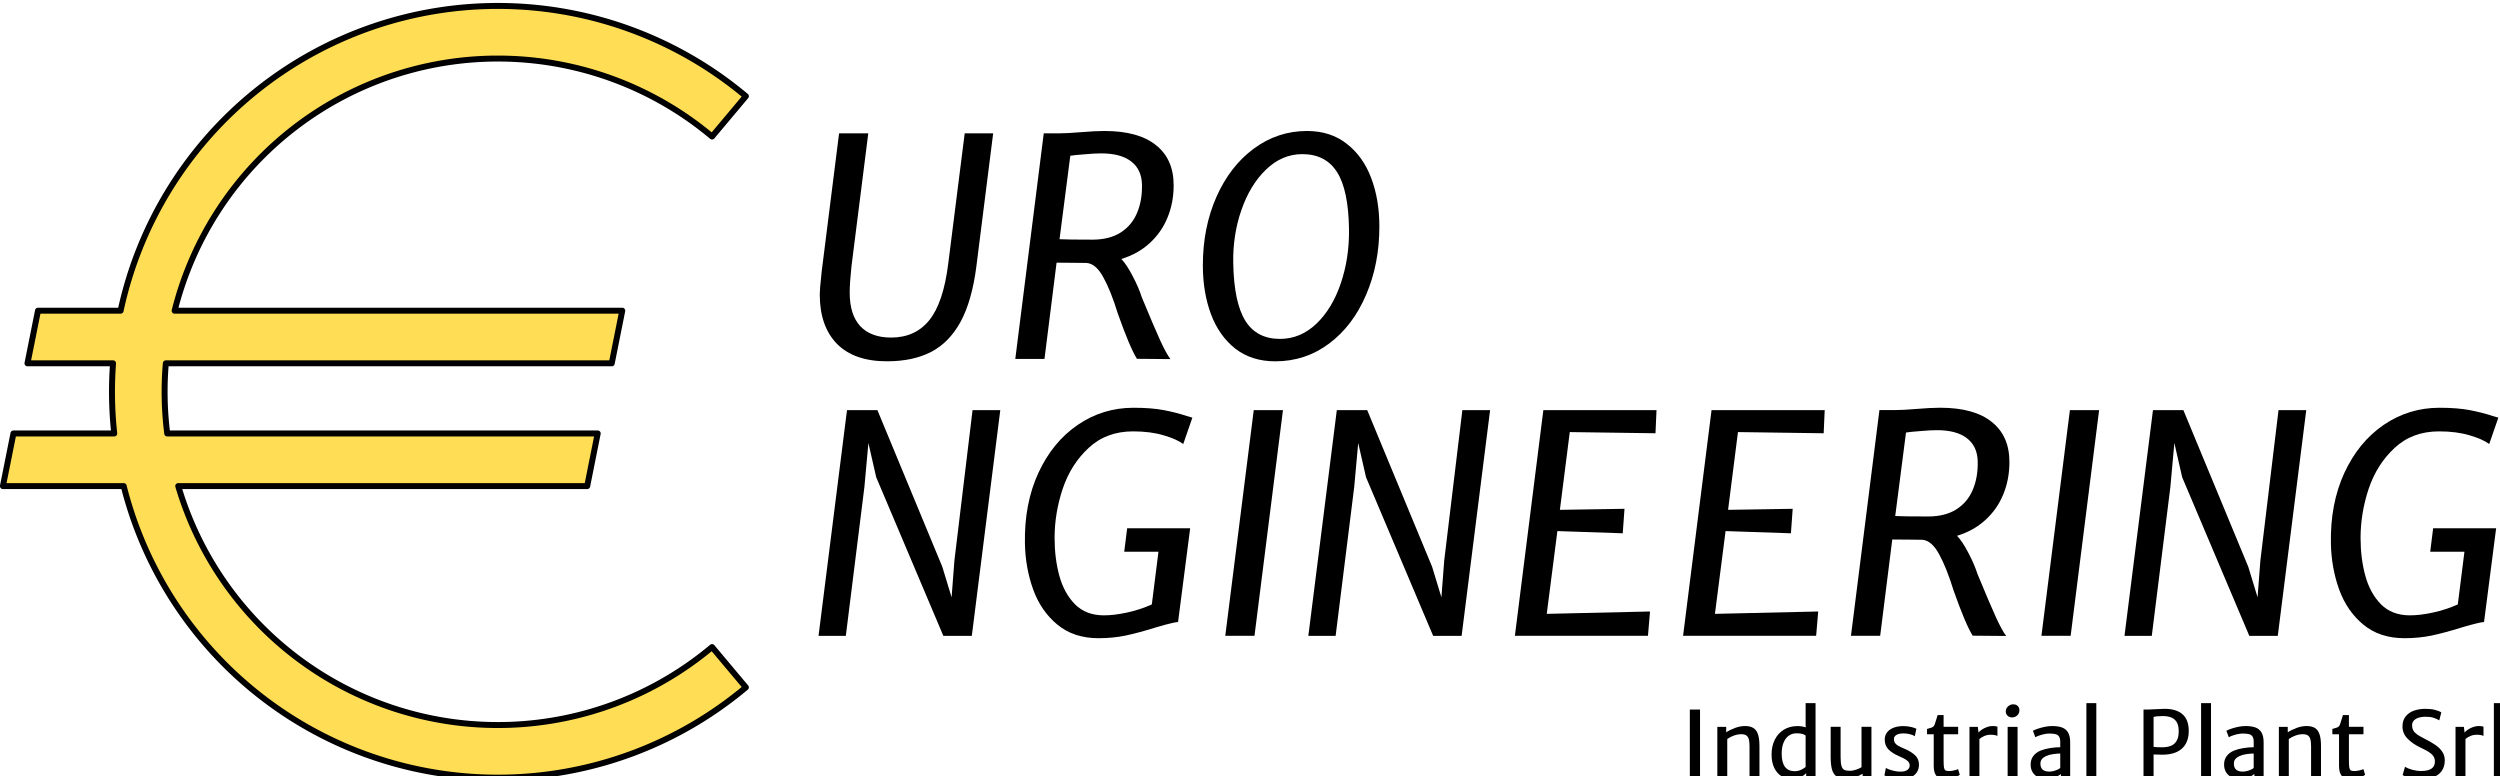 <?xml version="1.0" encoding="UTF-8" standalone="no"?>
<svg
   xmlns:dc="http://purl.org/dc/elements/1.1/"
   xmlns:cc="http://creativecommons.org/ns#"
   xmlns:rdf="http://www.w3.org/1999/02/22-rdf-syntax-ns#"
   xmlns:svg="http://www.w3.org/2000/svg"
   xmlns="http://www.w3.org/2000/svg"
   xmlns:sodipodi="http://sodipodi.sourceforge.net/DTD/sodipodi-0.dtd"
   xmlns:inkscape="http://www.inkscape.org/namespaces/inkscape"
   id="svg8"
   version="1.1"
   viewBox="0 0 210.139 65.266"
   height="65.266mm"
   width="210.139mm"
   sodipodi:docname="logo.svg"
   inkscape:version="0.92.1 r15371">
  <sodipodi:namedview
     pagecolor="#ffffff"
     bordercolor="#666666"
     borderopacity="1"
     objecttolerance="10"
     gridtolerance="10"
     guidetolerance="10"
     inkscape:pageopacity="0"
     inkscape:pageshadow="2"
     inkscape:window-width="1280"
     inkscape:window-height="961"
     id="namedview51"
     showgrid="false"
     inkscape:zoom="0.44571693"
     inkscape:cx="117.78776"
     inkscape:cy="123.33725"
     inkscape:window-x="-4"
     inkscape:window-y="-4"
     inkscape:window-maximized="1"
     inkscape:current-layer="layer1" />
  <defs
     id="defs2">
    <marker
       id="DistanceX"
       orient="auto"
       refX="0"
       refY="0"
       style="overflow:visible">
      <path
         d="M 3,-3 -3,3 M 0,-5 V 5"
         style="stroke:#000000;stroke-width:0.5"
         id="path58" />
    </marker>
    <pattern
       height="8"
       id="Hatch"
       patternUnits="userSpaceOnUse"
       width="8"
       x="0"
       y="0">
      <path
         d="M8 4 l-4,4"
         linecap="square"
         stroke="#000000"
         stroke-width="0.25"
         id="path61" />
      <path
         d="M6 2 l-4,4"
         linecap="square"
         stroke="#000000"
         stroke-width="0.25"
         id="path63" />
      <path
         d="M4 0 l-4,4"
         linecap="square"
         stroke="#000000"
         stroke-width="0.25"
         id="path65" />
    </pattern>
    <symbol
       id="*Model_Space" />
    <symbol
       id="*Paper_Space" />
  </defs>
  <g
     transform="translate(-36.518,-156.617)"
     id="layer1">
    <g
       style="fill:#ffdd55"
       transform="matrix(0.265,0,0,0.265,39.759,-0.927)"
       id="EURO_img">
      <path
         id="Euro_Path"
         style="fill:#ffdd55;stroke:#000000;stroke-width:1.89;stroke-linejoin:round;stroke-miterlimit:4;stroke-dasharray:none;stroke-opacity:1"
         d="m 23.825,730.175 a 122.391,122.391 0 0 0 0.184,1.824 h -31.976 l -3.338,16.69 h 38.309 A 122.391,122.391 0 0 0 224.356,812.536 L 213.628,799.751 A 105.701,105.701 0 0 1 44.303,748.688 H 174.02 l 3.338,-16.69 H 40.813 a 105.701,105.701 0 0 1 -0.443,-22.253 H 181.809 l 3.338,-16.69 H 43.161 A 105.701,105.701 0 0 1 213.628,637.808 l 10.728,-12.785 A 122.391,122.391 0 0 0 26.027,693.056 h -26.205 l -3.338,16.69 h 27.143 a 122.391,122.391 0 0 0 0.382,22.253"
         inkscape:connector-curvature="0" />
    </g>
    <g
       id="URO"
       transform="matrix(0.53,0,0,0.53,-153.369,107.792)"
       aria-label="URO">
      <path
         id="01_U"
         d="m 491.351,113.27 h 4.63 l -2.666,21.094 q -0.281,2.689 -0.281,4.139 0,3.555 1.684,5.355 1.707,1.801 4.888,1.801 3.835,0 6.057,-2.76 2.222,-2.76 2.993,-8.91 l 2.619,-20.72 h 4.514 l -2.666,21.118 q -0.702,5.449 -2.502,8.77 -1.801,3.297 -4.701,4.794 -2.877,1.473 -6.969,1.473 -5.215,0 -7.951,-2.783 -2.713,-2.806 -2.713,-7.811 0,-0.865 0.234,-2.923 l 0.07,-0.725 z"
         inkscape:connector-curvature="0" />
      <path
         id="02_R"
         d="m 536.112,133.195 q 0.842,0.865 1.801,2.713 0.959,1.824 1.45,3.368 1.964,4.747 2.923,6.852 0.959,2.081 1.614,2.947 l -5.309,-0.047 q -1.099,-1.731 -3.017,-7.133 -1.123,-3.648 -2.315,-5.8 -1.169,-2.152 -2.643,-2.268 -0.514,0 -1.918,-0.023 -1.38,-0.023 -2.853,-0.023 l -1.918,15.271 h -4.63 l 4.514,-35.781 h 2.385 q 1.31,0 3.555,-0.187 2.245,-0.187 3.672,-0.187 5.402,0 8.185,2.245 2.806,2.222 2.806,6.361 0,2.783 -0.982,5.145 -0.959,2.339 -2.83,4.046 -1.871,1.707 -4.49,2.502 z m -4.584,-3.064 q 2.689,0 4.467,-1.123 1.801,-1.146 2.619,-3.134 0.842,-1.988 0.772,-4.537 -0.07,-2.362 -1.731,-3.625 -1.637,-1.263 -4.747,-1.263 -0.982,0 -2.572,0.14 -1.59,0.117 -2.315,0.234 l -1.707,13.237 q 1.193,0.07 5.215,0.07 z"
         inkscape:connector-curvature="0" />
      <path
         id="03_O"
         d="m 549.045,134.201 q 0,-5.987 2.152,-10.851 2.152,-4.864 5.917,-7.647 3.789,-2.806 8.442,-2.806 3.742,0 6.314,2.035 2.596,2.011 3.882,5.449 1.286,3.414 1.286,7.671 0,5.94 -2.105,10.828 -2.081,4.888 -5.847,7.717 -3.765,2.83 -8.559,2.83 -3.742,0 -6.338,-2.011 -2.572,-2.035 -3.859,-5.472 -1.286,-3.461 -1.286,-7.741 z m 23.176,-5.8 q -0.093,-6.151 -1.894,-8.98 -1.801,-2.853 -5.519,-2.853 -3.204,0 -5.753,2.456 -2.526,2.432 -3.905,6.431 -1.38,3.976 -1.286,8.442 0.117,6.197 1.918,9.097 1.801,2.877 5.496,2.877 3.227,0 5.753,-2.385 2.526,-2.409 3.882,-6.408 1.38,-4.022 1.31,-8.676 z"
         inkscape:connector-curvature="0" />
    </g>
    <g
       id="NGINEERING"
       transform="matrix(0.471,0,0,0.471,-124.42,139.859)"
       aria-label="NGINEERING">
      <path
         id="01_N"
         d="m 498.275,108.767 11.585,27.962 1.659,5.45 0.5,-6.556 3.239,-26.856 h 4.95 l -5.082,40.284 h -5.082 l -11.98,-28.304 -1.395,-6.108 -0.711,7.846 -3.317,26.566 h -4.871 l 5.082,-40.284 z"
         inkscape:connector-curvature="0" />
      <path
         id="02_G"
         d="m 542.85,129.857 h 11.243 l -2.159,16.719 q -0.685,0.079 -1.474,0.29 -0.79,0.184 -2.133,0.579 l -0.711,0.211 q -2.712,0.843 -5.029,1.343 -2.291,0.474 -4.845,0.474 -4.423,0 -7.346,-2.422 -2.923,-2.422 -4.318,-6.266 -1.395,-3.87 -1.474,-8.241 -0.132,-7.056 2.396,-12.559 2.554,-5.529 7.03,-8.583 4.476,-3.054 9.952,-3.054 3.186,0 5.397,0.421 2.212,0.421 4.107,1.053 l 1.001,0.29 -1.632,4.713 q -1.132,-0.869 -3.475,-1.553 -2.343,-0.711 -5.476,-0.711 -4.766,0 -7.925,2.949 -3.16,2.923 -4.634,7.293 -1.448,4.371 -1.448,8.768 0,3.633 0.843,6.74 0.843,3.107 2.791,5.108 1.975,1.975 5.161,1.975 1.843,0 4.134,-0.5 2.317,-0.5 4.423,-1.448 l 1.185,-9.4 h -6.108 z"
         inkscape:connector-curvature="0" />
      <path
         id="03_I"
         d="m 570.654,108.767 -5.082,40.284 h -5.213 l 5.082,-40.284 z"
         inkscape:connector-curvature="0" />
      <path
         id="04_N"
         d="m 585.688,108.767 11.585,27.962 1.659,5.45 0.5,-6.556 3.239,-26.856 h 4.95 l -5.082,40.284 h -5.082 l -11.98,-28.304 -1.395,-6.108 -0.711,7.846 -3.317,26.566 h -4.871 l 5.082,-40.284 z"
         inkscape:connector-curvature="0" />
      <path
         id="05_E"
         d="m 637.32,108.767 -0.184,4.134 -15.297,-0.211 -1.764,13.876 11.532,-0.184 -0.316,4.371 -11.664,-0.395 -1.896,14.771 18.43,-0.421 -0.369,4.344 h -23.749 l 5.082,-40.284 z"
         inkscape:connector-curvature="0" />
      <path
         id="06_E"
         d="m 667.335,108.767 -0.184,4.134 -15.297,-0.211 -1.764,13.876 11.532,-0.184 -0.316,4.371 -11.664,-0.395 -1.896,14.771 18.43,-0.421 -0.369,4.344 h -23.749 l 5.082,-40.284 z"
         inkscape:connector-curvature="0" />
      <path
         id="07_R"
         d="m 690.952,131.2 q 0.948,0.974 2.027,3.054 1.079,2.054 1.632,3.791 2.212,5.345 3.291,7.714 1.079,2.343 1.817,3.317 l -5.977,-0.053 q -1.237,-1.948 -3.396,-8.03 -1.264,-4.107 -2.607,-6.53 -1.316,-2.422 -2.975,-2.554 -0.579,0 -2.159,-0.026 -1.553,-0.026 -3.212,-0.026 l -2.159,17.193 h -5.213 l 5.082,-40.284 h 2.686 q 1.474,0 4.002,-0.211 2.528,-0.211 4.134,-0.211 6.082,0 9.215,2.528 3.16,2.501 3.16,7.162 0,3.133 -1.106,5.792 -1.079,2.633 -3.186,4.555 -2.106,1.922 -5.055,2.817 z m -5.161,-3.449 q 3.028,0 5.029,-1.264 2.027,-1.29 2.949,-3.528 0.948,-2.238 0.869,-5.108 -0.079,-2.659 -1.948,-4.081 -1.843,-1.422 -5.345,-1.422 -1.106,0 -2.896,0.158 -1.79,0.132 -2.607,0.263 l -1.922,14.902 q 1.343,0.079 5.871,0.079 z"
         inkscape:connector-curvature="0" />
      <path
         id="08_I"
         d="m 716.307,108.767 -5.082,40.284 h -5.213 l 5.082,-40.284 z"
         inkscape:connector-curvature="0" />
      <path
         id="09_N"
         d="m 731.341,108.767 11.585,27.962 1.659,5.45 0.5,-6.556 3.239,-26.856 h 4.95 l -5.082,40.284 h -5.082 l -11.98,-28.304 -1.395,-6.108 -0.711,7.846 -3.317,26.566 h -4.871 l 5.082,-40.284 z"
         inkscape:connector-curvature="0" />
      <path
         id="10_G"
         d="m 775.917,129.857 h 11.243 l -2.159,16.719 q -0.685,0.079 -1.474,0.29 -0.79,0.184 -2.133,0.579 l -0.711,0.211 q -2.712,0.843 -5.029,1.343 -2.291,0.474 -4.845,0.474 -4.423,0 -7.346,-2.422 -2.923,-2.422 -4.318,-6.266 -1.395,-3.87 -1.474,-8.241 -0.132,-7.056 2.396,-12.559 2.554,-5.529 7.03,-8.583 4.476,-3.054 9.952,-3.054 3.186,0 5.398,0.421 2.212,0.421 4.107,1.053 l 1.001,0.29 -1.632,4.713 q -1.132,-0.869 -3.475,-1.553 -2.343,-0.711 -5.476,-0.711 -4.766,0 -7.925,2.949 -3.16,2.923 -4.634,7.293 -1.448,4.371 -1.448,8.768 0,3.633 0.843,6.74 0.843,3.107 2.791,5.108 1.975,1.975 5.161,1.975 1.843,0 4.134,-0.5 2.317,-0.5 4.423,-1.448 l 1.185,-9.4 h -6.108 z"
         inkscape:connector-curvature="0" />
    </g>
    <g
       id="industrial"
       style="font-style:normal;font-weight:normal;font-size:40px;line-height:1.25;font-family:sans-serif;letter-spacing:0px;word-spacing:0px;fill:#000000;fill-opacity:1;stroke:none"
       transform="matrix(0.265,0,0,0.265,43.392,61.461)"
       aria-label="Industrial Plant Srl">
      <path
         id="01"
         d="m 513.298,584.141 v 21.799 h -3.237 V 584.141 Z"
         inkscape:connector-curvature="0" />
      <path
         id="02"
         d="m 521.591,589.641 0.014,1.719 q 1.117,-0.759 2.764,-1.375 1.661,-0.616 3.165,-0.616 1.69,0 2.693,0.63 1.003,0.63 1.461,2.02 0.458,1.389 0.458,3.753 v 10.169 h -3.151 v -10.184 q 0,-1.375 -0.215,-2.177 -0.215,-0.816 -0.788,-1.217 -0.573,-0.401 -1.661,-0.401 -0.258,0 -0.387,0.014 -0.859,0.029 -1.977,0.444 -1.103,0.401 -2.034,1.074 v 12.447 H 518.783 V 589.641 Z"
         inkscape:connector-curvature="0" />
      <path
         id="03"
         d="m 549.936,582.107 v 24.062 h -1.361 q -0.559,0 -0.902,-0.086 -0.329,-0.086 -0.53,-0.358 -0.186,-0.272 -0.186,-0.816 v -0.587 q -0.773,0.788 -1.833,1.318 -1.06,0.53 -2.707,0.53 -1.776,0 -3.237,-0.859 -1.447,-0.874 -2.32,-2.621 -0.874,-1.762 -0.874,-4.311 0,-2.621 1.017,-4.669 1.017,-2.048 2.865,-3.18 1.862,-1.146 4.297,-1.146 1.375,0 2.664,0.401 l -0.043,-0.874 v -6.803 z m -10.742,15.999 q 0,2.822 1.046,4.211 1.06,1.375 3.051,1.375 1.046,0 1.934,-0.387 0.902,-0.401 1.561,-0.931 V 592.391 q -0.43,-0.372 -1.146,-0.544 -0.716,-0.172 -1.79,-0.172 -1.332,0 -2.392,0.745 -1.06,0.745 -1.661,2.206 -0.602,1.447 -0.602,3.48 z"
         inkscape:connector-curvature="0" />
      <path
         id="04"
         d="m 567.667,589.612 v 16.557 h -1.217 q -0.559,0 -0.888,-0.086 -0.329,-0.086 -0.516,-0.358 -0.172,-0.272 -0.172,-0.816 v -0.401 q -1.117,0.673 -2.578,1.174 -1.447,0.487 -2.707,0.487 -1.991,0 -3.051,-0.845 -1.06,-0.845 -1.432,-2.335 -0.372,-1.504 -0.372,-3.839 v -9.539 h 3.151 v 9.525 q 0,1.991 0.286,2.936 0.301,0.931 0.902,1.217 0.616,0.286 1.805,0.286 0.859,0 1.934,-0.372 1.089,-0.372 1.704,-0.773 v -12.819 z"
         inkscape:connector-curvature="0" />
      <path
         id="05"
         d="m 572.251,602.661 q 0.272,0.186 1.003,0.473 0.73,0.272 1.704,0.487 0.974,0.215 1.934,0.215 1.404,0 2.148,-0.53 0.759,-0.53 0.759,-1.475 0,-0.902 -0.859,-1.547 -0.845,-0.645 -2.507,-1.346 -2.163,-0.917 -3.366,-2.148 -1.189,-1.232 -1.189,-3.108 0,-1.389 0.773,-2.349 0.788,-0.974 2.12,-1.461 1.332,-0.487 3.008,-0.487 1.318,0 2.478,0.286 1.16,0.286 1.661,0.559 l -0.516,2.378 q -0.401,-0.344 -1.418,-0.616 -1.017,-0.286 -2.105,-0.286 -1.504,0 -2.306,0.487 -0.788,0.487 -0.788,1.332 0,0.716 0.358,1.232 0.372,0.516 1.046,0.902 0.673,0.387 1.762,0.831 2.091,0.845 3.438,2.048 1.346,1.189 1.346,3.065 0,1.461 -0.702,2.492 -0.688,1.017 -1.991,1.547 -1.289,0.53 -3.065,0.53 -1.59,0 -3.094,-0.358 -1.49,-0.358 -2.105,-0.802 z"
         inkscape:connector-curvature="0" />
      <path
         id="06"
         d="m 587.419,591.99 h -2.12 v -1.704 l 0.516,-0.143 q 0.659,-0.186 0.974,-0.301 0.315,-0.129 0.544,-0.344 0.243,-0.229 0.387,-0.616 0.215,-0.544 0.63,-1.962 l 0.315,-1.031 h 1.891 v 3.724 h 4.612 v 2.378 h -4.612 v 8.264 q 0,1.633 0.129,2.32 0.129,0.673 0.473,0.874 0.358,0.201 1.203,0.201 0.616,0 1.49,-0.201 0.888,-0.201 1.303,-0.415 l 0.544,1.805 q -0.702,0.516 -2.02,0.931 -1.303,0.401 -2.492,0.401 -1.79,0 -2.779,-0.888 -0.988,-0.902 -0.988,-3.251 z"
         inkscape:connector-curvature="0" />
      <path
         id="07"
         d="m 606.038,589.369 q 1.146,0 1.59,0.201 v 2.951 q -0.301,-0.172 -0.788,-0.272 -0.473,-0.115 -1.361,-0.115 -1.089,0 -2.02,0.401 -0.917,0.387 -1.547,0.945 v 12.461 h -3.151 V 589.641 h 2.65 l 0.215,1.805 q 0.315,-0.43 1.017,-0.917 0.716,-0.487 1.618,-0.816 0.917,-0.344 1.776,-0.344 z"
         inkscape:connector-curvature="0" />
      <path
         id="08"
         d="m 614.016,589.641 v 16.299 h -3.151 V 589.641 Z m -3.753,-4.927 q 0,-0.602 0.329,-1.117 0.344,-0.516 0.888,-0.816 0.544,-0.301 1.103,-0.301 0.974,0 1.49,0.544 0.53,0.544 0.53,1.389 0,0.63 -0.329,1.146 -0.329,0.516 -0.859,0.802 -0.53,0.286 -1.132,0.286 -0.544,0 -1.003,-0.229 -0.458,-0.243 -0.745,-0.688 -0.272,-0.444 -0.272,-1.017 z"
         inkscape:connector-curvature="0" />
      <path
         id="09"
         d="m 624.887,589.369 q 1.891,0 3.151,0.43 1.26,0.43 1.962,1.576 0.702,1.132 0.702,3.194 v 11.602 h -1.289 q -0.645,0 -0.974,-0.086 -0.329,-0.086 -0.516,-0.401 -0.186,-0.315 -0.186,-1.003 v -0.115 q -0.716,0.659 -1.977,1.132 -1.246,0.473 -2.607,0.473 -1.447,0 -2.592,-0.559 -1.132,-0.559 -1.776,-1.59 -0.63,-1.046 -0.63,-2.449 0,-1.547 0.831,-2.678 0.845,-1.132 2.349,-1.747 1.332,-0.53 3.008,-0.788 1.69,-0.272 3.208,-0.272 v -1.647 q 0,-1.146 -0.372,-1.719 -0.358,-0.573 -1.089,-0.773 -0.73,-0.201 -2.02,-0.201 -0.688,0 -1.59,0.186 -0.888,0.186 -1.676,0.473 -0.773,0.272 -1.146,0.53 l -0.773,-2.062 q 0.372,-0.229 1.346,-0.587 0.988,-0.358 2.234,-0.63 1.26,-0.286 2.421,-0.286 z m -0.802,14.452 q 0.673,0 1.418,-0.201 0.745,-0.201 1.303,-0.473 0.573,-0.286 0.745,-0.487 v -4.569 q -1.046,0 -2.363,0.201 -1.303,0.201 -2.105,0.587 -0.874,0.415 -1.346,0.974 -0.473,0.559 -0.473,1.447 0,2.521 2.822,2.521 z"
         inkscape:connector-curvature="0" />
      <path
         id="10"
         d="m 638.995,582.107 v 23.833 h -3.151 v -23.833 z"
         inkscape:connector-curvature="0" />
      <path
         id="11"
         d="m 655.467,584.141 q 0.759,0 2.421,-0.115 1.776,-0.115 2.822,-0.115 3.652,0 5.629,1.733 1.977,1.719 1.977,5.328 0,2.378 -0.96,4.053 -0.945,1.676 -2.822,2.564 -1.862,0.874 -4.555,0.874 -1.189,0 -2.277,-0.057 l -0.544,-0.014 v 7.548 H 653.963 V 584.141 Z m 4.326,11.974 q 1.576,0 2.736,-0.415 1.174,-0.415 1.891,-1.547 0.716,-1.132 0.716,-3.151 0,-2.478 -1.26,-3.638 -1.246,-1.16 -3.738,-1.16 -1.891,0 -2.979,0.272 v 9.496 q 1.06,0.143 2.635,0.143 z"
         inkscape:connector-curvature="0" />
      <path
         id="12"
         d="m 675.376,582.107 v 23.833 h -3.151 v -23.833 z"
         inkscape:connector-curvature="0" />
      <path
         id="13"
         d="m 686.247,589.369 q 1.891,0 3.151,0.43 1.26,0.43 1.962,1.576 0.702,1.132 0.702,3.194 v 11.602 h -1.289 q -0.645,0 -0.974,-0.086 -0.329,-0.086 -0.516,-0.401 -0.186,-0.315 -0.186,-1.003 v -0.115 q -0.716,0.659 -1.977,1.132 -1.246,0.473 -2.607,0.473 -1.447,0 -2.592,-0.559 -1.132,-0.559 -1.776,-1.59 -0.63,-1.046 -0.63,-2.449 0,-1.547 0.831,-2.678 0.845,-1.132 2.349,-1.747 1.332,-0.53 3.008,-0.788 1.69,-0.272 3.208,-0.272 v -1.647 q 0,-1.146 -0.372,-1.719 -0.358,-0.573 -1.089,-0.773 -0.73,-0.201 -2.02,-0.201 -0.688,0 -1.59,0.186 -0.888,0.186 -1.676,0.473 -0.773,0.272 -1.146,0.53 l -0.773,-2.062 q 0.372,-0.229 1.346,-0.587 0.988,-0.358 2.234,-0.63 1.26,-0.286 2.421,-0.286 z m -0.802,14.452 q 0.673,0 1.418,-0.201 0.745,-0.201 1.303,-0.473 0.573,-0.286 0.745,-0.487 v -4.569 q -1.046,0 -2.363,0.201 -1.303,0.201 -2.105,0.587 -0.874,0.415 -1.346,0.974 -0.473,0.559 -0.473,1.447 0,2.521 2.822,2.521 z"
         inkscape:connector-curvature="0" />
      <path
         id="14"
         d="m 699.71,589.641 0.014,1.719 q 1.117,-0.759 2.764,-1.375 1.661,-0.616 3.165,-0.616 1.69,0 2.693,0.63 1.003,0.63 1.461,2.02 0.458,1.389 0.458,3.753 v 10.169 h -3.151 v -10.184 q 0,-1.375 -0.215,-2.177 -0.215,-0.816 -0.788,-1.217 -0.573,-0.401 -1.661,-0.401 -0.258,0 -0.387,0.014 -0.859,0.029 -1.977,0.444 -1.103,0.401 -2.034,1.074 v 12.447 h -3.151 V 589.641 Z"
         inkscape:connector-curvature="0" />
      <path
         id="15"
         d="m 715.981,591.99 h -2.12 v -1.704 l 0.516,-0.143 q 0.659,-0.186 0.974,-0.301 0.315,-0.129 0.544,-0.344 0.243,-0.229 0.387,-0.616 0.215,-0.544 0.63,-1.962 l 0.315,-1.031 h 1.891 v 3.724 h 4.612 v 2.378 h -4.612 v 8.264 q 0,1.633 0.129,2.32 0.129,0.673 0.473,0.874 0.358,0.201 1.203,0.201 0.616,0 1.49,-0.201 0.888,-0.201 1.303,-0.415 l 0.544,1.805 q -0.702,0.516 -2.02,0.931 -1.303,0.401 -2.492,0.401 -1.79,0 -2.779,-0.888 -0.988,-0.902 -0.988,-3.251 z"
         inkscape:connector-curvature="0" />
      <path
         id="16"
         d="m 736.907,602.302 q 0.874,0.544 2.306,0.945 1.432,0.387 2.836,0.387 2.12,0 3.223,-0.73 1.117,-0.73 1.117,-2.292 0,-1.031 -0.544,-1.762 -0.53,-0.73 -1.475,-1.303 -0.945,-0.573 -2.807,-1.475 -2.392,-1.16 -3.924,-2.779 -1.533,-1.618 -1.533,-3.781 0,-1.977 1.031,-3.223 1.031,-1.26 2.664,-1.819 1.633,-0.559 3.552,-0.559 1.79,0 3.079,0.344 1.289,0.329 1.991,0.788 l -0.645,2.521 q -0.931,-0.559 -1.905,-0.845 -0.974,-0.301 -2.564,-0.301 -1.089,0 -2.034,0.286 -0.945,0.286 -1.533,0.888 -0.587,0.602 -0.587,1.49 0,1.046 0.415,1.747 0.415,0.688 1.275,1.275 0.874,0.573 2.65,1.49 1.833,0.945 3.065,1.79 1.246,0.831 2.105,2.048 0.859,1.217 0.859,2.807 0,1.962 -0.917,3.294 -0.902,1.332 -2.535,1.991 -1.633,0.645 -3.81,0.645 -1.346,0 -2.607,-0.201 -1.246,-0.201 -2.177,-0.487 -0.917,-0.286 -1.332,-0.559 z"
         inkscape:connector-curvature="0" />
      <path
         id="17"
         d="m 760.21,589.369 q 1.146,0 1.59,0.201 v 2.951 q -0.301,-0.172 -0.788,-0.272 -0.473,-0.115 -1.361,-0.115 -1.089,0 -2.02,0.401 -0.917,0.387 -1.547,0.945 v 12.461 h -3.151 V 589.641 h 2.65 l 0.215,1.805 q 0.315,-0.43 1.017,-0.917 0.716,-0.487 1.618,-0.816 0.917,-0.344 1.776,-0.344 z"
         inkscape:connector-curvature="0" />
      <path
         id="18"
         d="m 768.245,582.107 v 23.833 h -3.151 v -23.833 z"
         inkscape:connector-curvature="0" />
    </g>
  </g>
</svg>
